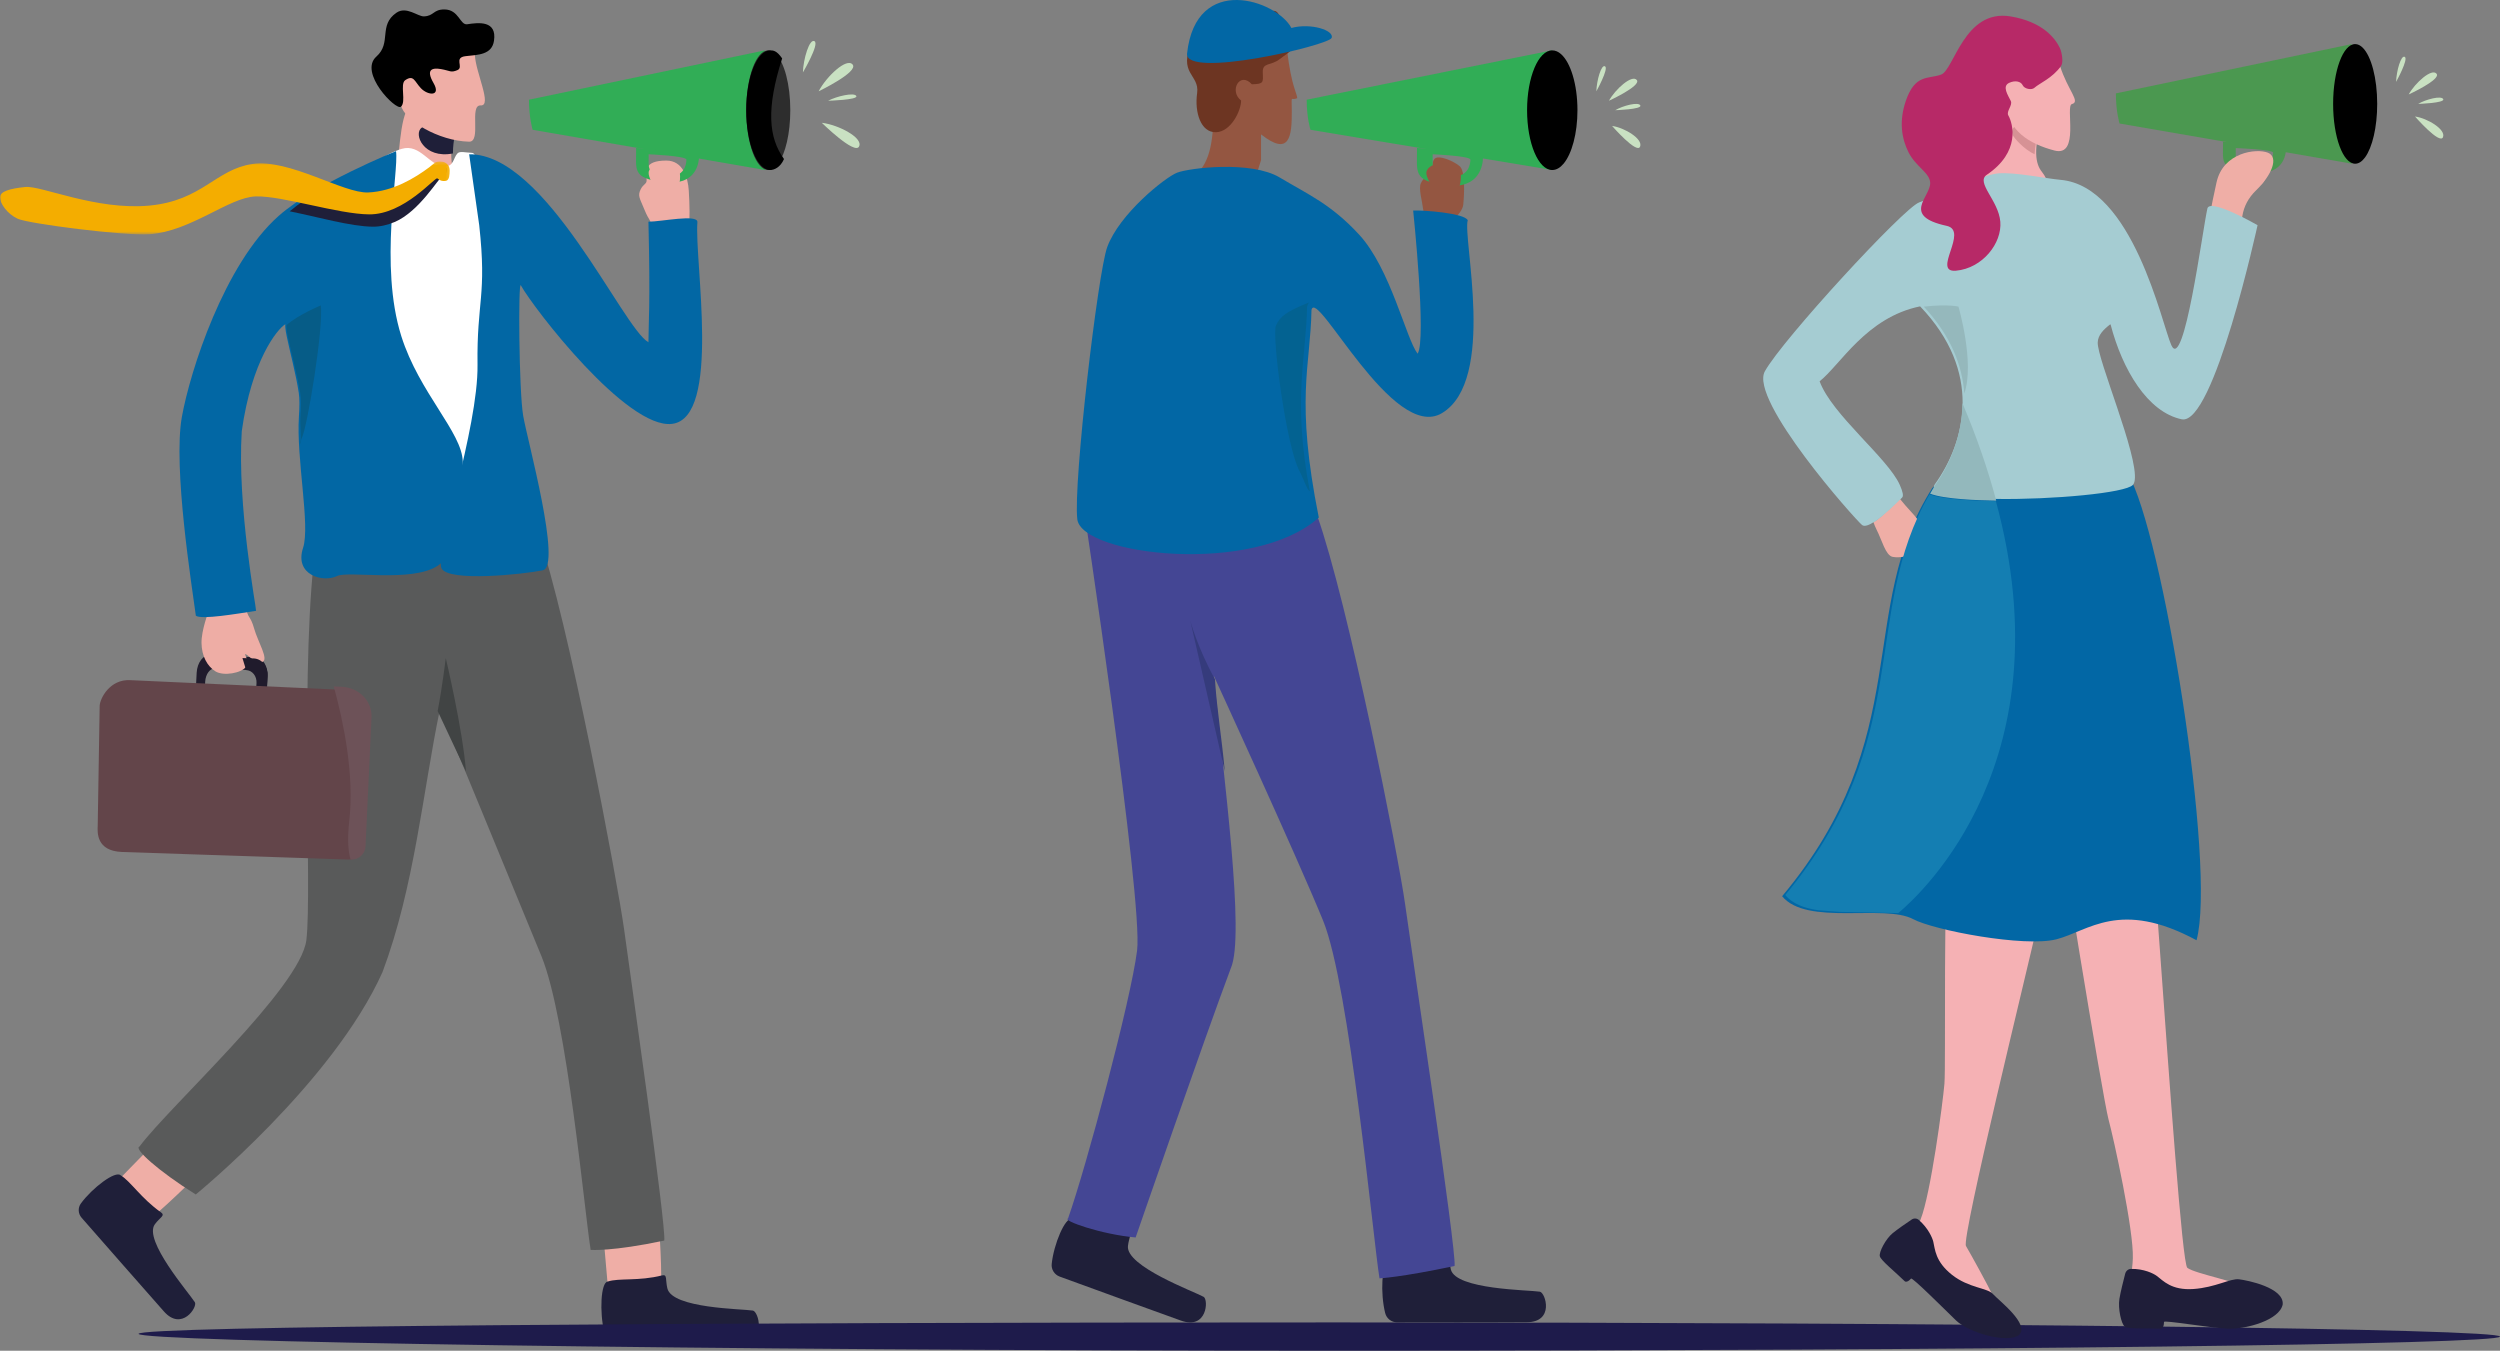 <?xml version="1.0" encoding="UTF-8"?> <svg xmlns="http://www.w3.org/2000/svg" xmlns:xlink="http://www.w3.org/1999/xlink" width="794px" height="429px" viewBox="0 0 794 429" version="1.1"><rect x="0" y="0" width="794" height="429" fill="#808080" stroke="none"/><title>Hero-Customers</title><defs><polygon id="path-1" points="0 0.296 142.886 0.296 142.886 23.444 0 23.444"></polygon></defs><g id="Hero-Customers" stroke="none" stroke-width="1" fill="none" fill-rule="evenodd"><g id="Group-160"><path d="M255,23 C255.116,18.814 257.071,12.156 258.692,13.088 C260.313,14.021 255,23 255,23" id="Fill-1" fill="#C9E1C2"></path><path d="M261,39 C266.171,39.595 274.192,43.706 272.851,46.515 C271.511,49.325 261,39 261,39" id="Fill-3" fill="#C9E1C2"></path><path d="M260,29 C262.467,24.269 268.969,18.158 270.816,20.528 C272.664,22.897 260,29 260,29" id="Fill-5" fill="#C9E1C2"></path><path d="M263,32 C265.715,30.559 271.351,29.256 271.971,30.497 C272.592,31.738 263,32 263,32" id="Fill-7" fill="#C9E1C2"></path><path d="M507,29 C507.087,25.651 508.554,20.325 509.769,21.071 C510.985,21.817 507,29 507,29" id="Fill-9" fill="#C9E1C2"></path><path d="M512,40 C515.878,40.52 521.894,44.117 520.888,46.576 C519.882,49.035 512,40 512,40" id="Fill-11" fill="#C9E1C2"></path><path d="M511,32 C513.019,28.32 518.338,23.568 519.849,25.41 C521.361,27.253 511,32 511,32" id="Fill-13" fill="#C9E1C2"></path><path d="M513,35 C515.413,33.559 520.423,32.256 520.974,33.497 C521.525,34.738 513,35 513,35" id="Fill-15" fill="#C9E1C2"></path><path d="M761,26 C761.087,22.651 762.554,17.325 763.769,18.071 C764.985,18.817 761,26 761,26" id="Fill-17" fill="#C9E1C2"></path><path d="M767,37 C770.878,37.52 776.895,41.117 775.888,43.576 C774.883,46.035 767,37 767,37" id="Fill-19" fill="#C9E1C2"></path><path d="M765,30 C767.018,26.32 772.338,21.568 773.849,23.41 C775.361,25.253 765,30 765,30" id="Fill-21" fill="#C9E1C2"></path><path d="M768,33 C770.412,31.559 775.423,30.256 775.974,31.497 C776.526,32.738 768,33 768,33" id="Fill-23" fill="#C9E1C2"></path><path d="M645.363,245 C648.992,263.033 650.408,278.614 647.258,292.823 C644.109,307.032 622.894,393.216 624.392,395.729 C625.891,398.244 631.742,408.897 632.967,411.581 C634.192,414.265 604.883,403.395 605,397.962 C605.118,392.53 606.763,395.341 609.98,387.296 C613.198,379.25 617.039,350.279 617.55,344.219 C618.06,338.16 617.057,277.999 619.083,271.338 C621.109,264.676 645.363,245 645.363,245" id="Fill-25" fill="#F5B1B4"></path><path d="M653.01,253.776 C653.139,256.445 655.254,270.393 657.941,287.159 C658.748,292.203 659.606,297.502 660.479,302.821 C664.493,327.299 668.79,352.288 669.633,355.397 C671.276,361.433 677.731,390.778 677.389,399.699 C677.047,408.622 674.416,406.499 676.226,411.784 C678.036,417.07 716.081,411.519 713.911,409.365 C711.744,407.215 697.078,404.547 694.697,402.662 C693.08,401.378 688.995,343.072 685.941,301.138 C685.532,295.509 685.142,290.175 684.774,285.316 C683.859,273.065 683.116,263.816 682.674,260.405 C680.768,245.561 674.357,249.58 662.081,249.629 C662.081,249.629 652.66,246.617 653.01,253.776" id="Fill-27" fill="#F5B1B4"></path><path d="M675.761,150.331 C686.792,168.697 704.009,275.338 697.616,298.62 C673.266,285.493 663.306,295.688 653.157,298.312 C643.008,300.936 614.226,295.453 607.612,291.918 C598.447,287.02 573.833,294.175 566,284.639 C608.625,233.745 589.225,193.459 613.685,155.012 C638.857,128.774 675.761,150.331 675.761,150.331" id="Fill-33" fill="#0267A5"></path><path d="M209.94,407.84 C210.287,401.35 209.01,385 209.01,385 L191,385.163 L193.151,409.703 L205.41,417 L209.94,407.84 Z" id="Fill-35" fill="#EFAEA6"></path><path d="M210.247,405.07 C212.018,404.619 211.286,406.392 211.953,409.191 C213.479,415.597 235.766,415.676 239.129,416.239 C240.864,416.53 243.7,425.945 235.067,425.945 C227.602,425.945 203.691,426.038 195.522,425.982 C193.814,425.971 192.317,424.764 191.898,423.03 C190.403,416.842 190.768,407.228 193.045,407.014 C196.486,405.845 202.868,406.949 210.247,405.07" id="Fill-37" fill="#1F1F39"></path><path d="M48.543,386.361 C53.588,382.417 65,370.931 65,370.931 L53.986,358 L37,375.411 L38.977,389 L48.543,386.361 Z" id="Fill-39" fill="#EFAEA6"></path><path d="M51.104,385.027 C52.606,386.084 50.81,386.617 49.178,388.831 C45.441,393.898 60.088,410.715 61.89,413.59 C62.82,415.074 57.719,422.966 52.023,416.471 C47.098,410.854 31.252,392.919 25.903,386.739 C24.785,385.447 24.691,383.582 25.699,382.206 C29.294,377.296 36.654,371.69 38.315,373.273 C41.452,375.147 44.844,380.625 51.104,385.027" id="Fill-41" fill="#1F1F39"></path><path d="M170.863,169.417 C180.442,196.345 196.285,281.024 198.202,295.072 C200.118,309.122 211.613,389.322 210.974,394.006 C194.37,397.517 187.593,396.969 187.593,396.969 C185.677,385.261 180.113,323.615 171.973,303.711 C163.832,283.808 139.693,225.41 139.693,225.41 C134.339,251.168 131.641,281.667 121.477,308.756 C105.672,343.952 62.174,379.37 62.174,379.37 C50.04,371.76 42.377,364.735 44.293,364.15 C53.872,351.271 95.383,313.805 97.299,298.585 C99.215,283.365 95.026,208.268 100.56,171.227 C101.133,167.397 157.319,168.041 157.319,168.041 L170.863,169.417 Z" id="Fill-43" fill="#595A5A"></path><path d="M138.197,70 L125,62.691 C126.514,56.388 126.497,40.791 128.999,35.426 C131.742,29.54 132.228,30.009 132.228,30.009 L140.593,38.068 L144.529,41.861 C144.529,41.861 143.324,44.222 143.308,48.677 C143.299,51.793 143.868,55.93 145.838,61.002 C147.315,64.8 138.197,70 138.197,70" id="Fill-45" fill="#EFAEA6"></path><path d="M145,40.945 C145,40.945 143.867,44.104 143.851,48.737 C134.537,50.546 131.205,42.513 133.909,40.575 C135.6,39.364 141.276,37 141.276,37 L145,40.945 Z" id="Fill-47" fill="#1F1F39"></path><path d="M150.83,17.406 C150.988,22.901 156.448,33.696 152.672,33.479 C148.895,33.262 153.016,45.089 148.989,44.999 C139.231,44.782 128.364,38.145 127.361,33.477 C126.359,28.81 127.761,16 127.761,16 L150.83,17.406 Z" id="Fill-49" fill="#EFAEA6"></path><path d="M140.051,21.94 C143.047,22.46 143.102,23.176 145.27,22.275 C147.439,21.373 143.946,18.264 147.922,17.833 C151.899,17.402 156.237,17.401 156.896,12.927 C157.85,6.452 152.012,7.145 148.399,7.7 C146.073,8.056 145.778,3.042 141.171,3 C137.558,2.968 137.864,5.09 134.639,5.204 C132.691,5.272 129.079,1.876 125.925,4.036 C120.076,8.043 124.466,13.611 119.546,17.961 C113.806,23.035 125.787,35.208 127.325,33.903 C129.12,32.379 126.912,26.667 128.71,25.457 C131.421,23.631 131.624,25.862 133.694,28.034 C135.905,30.354 140.2,30.725 137.67,26.342 C135.14,21.957 137.34,21.469 140.051,21.94" id="Fill-51" fill="#000000"></path><path d="M127.593,47.273 C133.509,45.524 136.351,52.743 141.194,52.834 C144.134,52.889 143.934,50.265 145.226,48.786 C146.022,47.875 147.636,48.461 149.975,48.551 C156.112,48.786 163,156.856 163,156.856 C163,156.856 149.702,167.39 137.328,167.591 C124.955,167.792 102.7,169.277 103.003,164.97 C103.307,160.664 116.307,53.948 116.307,53.948 C116.307,53.948 121.677,49.021 127.593,47.273" id="Fill-53" fill="#FFFFFF"></path><path d="M207.044,72.424 C206.485,69.092 206.344,70.659 204.646,66.52 C203.135,62.837 202.465,62.184 203.495,60.096 C204.307,58.451 205.379,58.49 205.367,57.28 C205.341,54.733 204.07,50.99 211.644,51 C216.815,51.006 218.48,56.218 218.754,60.522 C219.027,64.826 219.127,70.14 218.77,72.043 C218.413,73.946 207.044,72.424 207.044,72.424" id="Fill-55" fill="#EFAEA6"></path><path d="M148,245 C142.82,233.912 139,225.821 139,225.821 C140.491,218.078 141.578,209 141.578,209 C141.578,209 146.983,231.766 148,245" id="Fill-57" fill="#414444"></path><path d="M149.004,49 C173.417,48.694 197.734,104.175 205.943,108.698 C205.943,103.217 206.59,96.888 205.943,70.418 C210.238,70.379 221.499,67.954 221.499,70.505 C220.497,82.946 229.188,132.735 213.427,134.625 C199.084,136.345 169.549,98.045 165.41,90.607 C164.563,89.084 164.802,124.105 166.159,132.026 C167.517,139.946 178.553,179.88 172.364,181.135 C166.175,182.39 142.666,184.894 140.245,180.552 C138,176.524 151.931,136.131 151.662,115.837 C151.393,95.543 154.678,94.049 152.2,71.527" id="Fill-59" fill="#0267A4"></path><path d="M66.792,208.004 L81.249,208.776 C83.479,208.894 85.152,211.632 84.989,214.887 L84.53,224 L81.687,223.849 L82.011,217.404 C82.133,214.969 80.882,212.921 79.215,212.832 L68.408,212.255 C66.74,212.167 65.291,214.07 65.168,216.505 L64.844,222.95 L62,222.797 L62.459,213.685 C62.623,210.43 64.562,207.885 66.792,208.004" id="Fill-61" fill="#201B2C"></path><path d="M78.224,193.12 C78.634,196.342 79.561,195.485 80.721,199.649 C81.882,203.812 85.555,209.629 83.261,210.246 C80.966,210.862 79.236,208.341 78.128,207.823 C77.019,207.305 79.53,209.775 78.147,211.763 C76.763,213.751 71.005,214.831 68.419,213.22 C65.833,211.61 64.067,208.393 64.001,204.252 C63.935,200.11 66.164,194.519 66.628,192.71 C67.093,190.901 78.224,193.12 78.224,193.12" id="Fill-63" fill="#EEADA5"></path><path d="M80.568,209.115 C83.205,209.224 85.181,211.723 84.987,214.69 L84.444,223 L81.085,222.863 L81.469,216.984 C81.613,214.764 80.135,212.896 78.165,212.815 L77,209 L80.568,209.115 Z" id="Fill-65" fill="#201B2C"></path><path d="M116.99,228.672 L115.129,268.879 C115.018,271.261 112.997,273.106 110.609,272.995 L110.479,272.989 L38.702,270.592 C30.607,270.219 30.924,264.512 31.035,262.131 L31.655,224.151 C31.766,221.766 34.936,215.63 41.407,216.018 L105.24,218.927 L107.636,219.033 C112.908,219.277 117.239,223.28 116.99,228.672" id="Fill-67" fill="#63454A"></path><path d="M117.99,227.913 L116.09,268.809 C115.978,271.231 113.915,273.108 111.479,272.995 L111.345,272.989 C110.611,270.532 110.249,266.685 110.932,260.664 C112.581,246.112 109.137,229.373 106,218 L108.445,218.109 C113.824,218.356 118.244,222.428 117.99,227.913" id="Fill-69" fill="#6D5258"></path><path d="M127.447,106.735 C133.114,124.736 146.859,137.411 146.974,146.665 C147.086,155.801 147.193,174.312 138.987,179.7 C130.784,185.089 110.586,181.191 107.032,182.95 C102.715,185.088 93.387,182.73 96.26,173.975 C98.585,166.877 94.048,145.59 94.938,132.239 C95.148,129.112 95.157,126.522 94.893,124.804 C94.666,123.339 94.39,121.836 94.089,120.338 C92.733,113.593 90.845,106.93 90.614,104.002 L90.614,103.978 C90.581,103.605 90.581,103.296 90.614,103.052 C90.618,103.02 90.623,102.987 90.627,102.963 C87.984,104.563 79.907,114.579 76.784,136.969 C75.267,160.555 81.467,193.458 81.332,193.998 C75.177,194.94 64.009,196.871 62.2,195.555 C60.943,186.159 54.904,148.372 57.757,132.44 C60.375,117.828 71.234,83.864 88.517,68.557 C99.995,58.391 125.774,48 125.774,48 C126.734,54.598 120.35,84.189 127.447,106.735" id="Fill-71" fill="#0267A4"></path><path d="M91,103.273 L91.027,104.497 L91.027,104.508 C91.358,107.561 93.209,114.002 94.554,120.528 C94.858,122.024 95.14,123.523 95.373,124.986 C95.645,126.699 95.633,129.285 95.419,132.407 C95.242,135 95.705,137.922 95.431,141 C95.777,140.504 95.438,139.936 95.784,139.295 C97.64,135.851 102.834,103.649 101.885,97 C101.885,97 94.41,100.104 91,103.273" id="Fill-73" fill="#065C87"></path><path d="M140.19,56.402 C139.648,55.971 133.242,67.202 125.314,70.52 C123.124,71.438 120.794,72.018 118.406,72 C111.416,71.944 100.682,68.848 92,67.112 C95.001,64.612 98.68,62.132 102.507,59.819 C108.725,62.326 114.425,64.819 118.089,64.647 C120.805,64.519 123.402,63.9 125.829,62.994 C130.396,61.292 134.36,58.567 137.382,56.173 C138.923,54.951 139.263,52.955 141.02,53.001 C143.35,53.057 140.885,56.953 140.19,56.402" id="Fill-75" fill="#1F1F39"></path><g id="Group-79" transform="translate(0, 51)"><mask id="mask-2" fill="white"><use xlink:href="#path-1"></use></mask><g id="Clip-78"></g><path d="M142.886,3.24 C142.886,2.153 142.221,0.353 139.875,0.298 C138.108,0.256 137.918,0.947 136.366,2.104 C131.707,5.579 124.815,9.778 116.944,10.126 C109.072,10.474 91.885,-0.658 80.158,1.081 C68.431,2.82 64.255,12.735 47.388,14.301 C30.521,15.866 13.012,7.865 8.032,8.387 C3.052,8.909 -0,9.778 -0,11.691 C-0,13.605 2.249,16.91 5.622,18.475 C8.996,20.041 39.351,23.949 47.468,23.389 C60.721,22.476 72.769,11.59 81.282,11.38 C89.796,11.169 107.305,17.01 117.265,17.084 C128.372,17.166 138.196,5.131 138.894,5.653 C139.593,6.175 140.239,6.678 141.681,6.418 C142.673,6.238 142.886,4.328 142.886,3.24" id="Fill-77" fill="#F4AD00" mask="url(#mask-2)"></path></g><path d="M168,31.658 C168,37.489 169.166,41.229 169.166,41.229 L243,54 L242.863,16 L168,31.658 Z" id="Fill-80" fill="#31AD56"></path><path d="M211.305,55.91 C205.078,55.108 206.097,53.363 206.019,49 C206.019,49 218,49.507 218,50.711 C218,51.92 217.537,56.713 211.305,55.91 M202.034,47 C202.159,53.858 200.462,56.598 210.845,57.858 C221.228,59.119 222,51.589 222,49.692 C222,47.798 202.034,47 202.034,47" id="Fill-82" fill="#31AD56"></path><path d="M251,35.002 C251,42.422 249.431,48.849 247.149,51.975 C246.199,53.272 245.132,54 244,54 C240.134,54 237,45.493 237,35.002 C237,24.507 240.134,16 244,16 C244.848,16 245.66,16.409 246.41,17.157 C249.089,19.821 251,26.805 251,35.002" id="Fill-84" fill="#2D2D2D"></path><path d="M206.154,54.162 C207.701,50.541 215.095,52.206 215.666,53.849 C216.511,56.279 215.676,60.769 214.031,61.628 C209.024,64.238 208.666,62.795 207.803,60.053 C207.026,57.586 205.515,55.657 206.154,54.162" id="Fill-86" fill="#EFAEA6"></path><path d="M672,29.658 C672,35.49 673.166,39.229 673.166,39.229 L747,52 L746.864,14 L672,29.658 Z" id="Fill-88" fill="#4B9850"></path><path d="M715.313,52.891 C709.154,52.21 710.162,50.732 710.085,47.033 C710.085,47.033 721.934,47.463 721.934,48.483 C721.934,49.508 721.476,53.571 715.313,52.891 M706.034,45 C706.159,51.234 704.462,53.725 714.845,54.871 C725.228,56.018 726,49.172 726,47.446 C726,45.725 706.034,45 706.034,45" id="Fill-90" fill="#4B9850"></path><path d="M755,33.002 C755,40.423 753.431,46.849 751.149,49.976 C750.199,51.272 749.132,52 748,52 C744.135,52 741,43.493 741,33.002 C741,22.507 744.135,14 748,14 C748.848,14 749.66,14.41 750.41,15.157 C753.089,17.822 755,24.805 755,33.002" id="Fill-92" fill="#000000"></path><path d="M710.153,51.162 C711.701,47.54 719.095,49.206 719.666,50.849 C720.511,53.28 719.677,57.77 718.031,58.627 C713.024,61.238 712.666,59.795 711.803,57.054 C711.025,54.586 709.515,52.657 710.153,51.162" id="Fill-94" fill="#EFAEA6"></path><path d="M44,423.629 C44,426.114 220.949,429 424.834,429 C628.719,429 794,426.985 794,424.5 C794,422.014 628.719,420 424.834,420 C220.949,420 44,421.143 44,423.629" id="Fill-96" fill="#1E1B4B"></path><path d="M459.017,399.07 C460.859,398.619 460.097,400.392 460.79,403.191 C462.379,409.598 485.556,409.676 489.054,410.239 C490.859,410.529 493.808,419.945 484.83,419.945 C477.066,419.945 452.198,420.038 443.703,419.982 C441.927,419.971 440.37,418.764 439.934,417.03 C438.379,410.842 438.759,401.227 441.127,401.013 C444.706,399.844 451.343,400.949 459.017,399.07" id="Fill-98" fill="#1F1F39"></path><path d="M357.976,391.325 C359.852,391.536 358.537,392.915 358.234,395.737 C357.54,402.199 379.194,410.164 382.273,411.875 C383.862,412.758 383.419,422.464 375.022,419.406 C367.76,416.764 344.469,408.382 336.542,405.438 C334.885,404.823 333.838,403.177 334.02,401.427 C334.669,395.178 338.294,386.421 340.583,387.03 C344.327,387.168 350.159,390.449 357.976,391.325" id="Fill-100" fill="#1F1F39"></path><path d="M418.261,163.52 C428.206,191.514 444.255,272.454 446.244,287.06 C448.234,301.665 462.641,397.204 461.978,402.073 C444.741,405.724 438.124,406 438.124,406 C436.135,393.829 428.662,313.076 420.212,292.385 C411.762,271.693 385.505,214.64 385.505,214.64 C388.525,246.452 395.535,297.206 390.894,307.551 C382.21,330.679 360.679,393.02 360.679,393.02 C349.731,392.067 337.221,387.599 339.21,386.99 C345.009,370.607 359.148,317.731 361.137,301.909 C363.126,286.087 343.739,158.293 343.739,158.293 L403.803,155 L418.261,163.52 Z" id="Fill-102" fill="#444694"></path><path d="M385.868,215.739 C386.416,224.854 388.048,234.444 389,245 L378,197 C378,197 380.168,205.368 385.868,215.739" id="Fill-104" fill="#353B7C"></path><path d="M408.826,16.375 C410.152,27.371 412,29.846 412,31.149 C409.871,32.216 410.233,29.569 410.273,35.218 C410.331,43.426 409.549,49.794 400.511,42.684 L400.511,50.861 L397.016,62 L381.166,54.086 C389.745,43.702 381.349,17.916 387.857,12.228 C394.365,6.539 405.205,15.112 405.592,18.325" id="Fill-106" fill="#945641"></path><path d="M394.176,31.93 C390.247,28.877 393.78,22.547 397.587,26.774 C401.393,26.657 401.179,26.278 401.056,22.99 C400.933,19.703 403.634,20.994 406.459,18.763 C409.283,16.532 412.598,15.241 410.142,11.483 C408.745,9.346 408.302,9.357 407.328,7.478 C406.355,5.6 406.09,1.973 402.898,4.087 C399.706,6.2 400.196,8.666 396.267,4.791 C392.338,0.916 387.549,0.799 385.65,6.199 C383.454,12.44 381.436,7.102 378.708,13.01 C373.819,23.606 381.068,23.484 380.208,29.59 C379.348,35.695 381.381,42.116 386.17,41.998 C390.958,41.881 394.176,35.149 394.176,31.93" id="Fill-108" fill="#6D3522"></path><path d="M377.013,16.964 C376.11,25.154 422.006,14.444 422.924,12.043 C423.84,9.642 416.324,7.205 410.15,8.882 C405.492,0.092 379.842,-8.704 377.013,16.964" id="Fill-112" fill="#0267A5"></path><path d="M453.314,72.844 C453.32,70.141 452.564,70.761 452.113,67.209 C451.661,63.657 450.472,59.868 451.267,58.207 C452.094,56.477 452.786,56.301 453.602,55.875 C455.34,54.967 454.37,52.011 455.567,50.498 C456.763,48.985 461.919,51.257 463.651,52.834 C465.383,54.41 465.078,61.556 464.733,64.987 C464.388,68.417 458.388,72.037 457.878,73.488 C457.368,74.94 453.314,72.844 453.314,72.844" id="Fill-114" fill="#945641"></path><path d="M373.811,54.856 C377.589,53.366 397.324,50.923 406.431,56.369 C415.538,61.814 422.716,64.831 431.618,74.469 C441.673,85.355 446.521,107.489 450.229,112.332 C453.129,108.081 448.822,66.872 448.822,66.872 C451.983,66.69 465.236,67.693 466.155,69.969 C464.488,75.636 475.372,120.832 457.946,131.222 C442.396,140.494 418.187,91.159 416.531,98.42 C416.2,116.571 411.299,126.684 418.85,164.37 C398.218,182.892 343.473,176.395 342.149,164.899 C340.824,153.403 348.689,86.64 351.641,78.511 C355.486,67.924 370.034,56.346 373.811,54.856" id="Fill-116" fill="#0267A5"></path><path d="M415.128,97.486 C414.855,113.406 410.42,126.902 416,156 C415.25,155.981 413.793,151.564 412.763,149.703 C408.537,142.071 403.833,106.342 405.261,103.352 C406.654,100.434 408.317,99.05 415.887,96 C415.463,96.233 415.221,97.065 415.128,97.486" id="Fill-118" fill="#036291"></path><path d="M415,31.658 C415,37.489 416.212,41.229 416.212,41.229 L493,54 L492.859,16 L415,31.658 Z" id="Fill-120" fill="#31AD56"></path><path d="M460.305,55.91 C454.077,55.107 455.097,53.363 455.019,49 C455.019,49 467,49.507 467,50.711 C467,51.919 466.537,56.713 460.305,55.91 M450.036,47 C450.167,54.48 448.384,57.47 459.287,58.846 C470.19,60.221 471,52.006 471,49.935 C471,47.87 450.036,47 450.036,47" id="Fill-122" fill="#31AD56"></path><path d="M501,35.002 C501,42.423 499.207,48.85 496.598,51.976 C495.513,53.272 494.294,54 493,54 C488.581,54 485,45.493 485,35.002 C485,24.507 488.581,16 493,16 C493.969,16 494.897,16.409 495.754,17.157 C498.816,19.822 501,26.806 501,35.002" id="Fill-124" fill="#000000"></path><path d="M453.169,54.162 C454.871,50.54 463.004,52.206 463.633,53.849 C464.561,56.28 463.644,60.77 461.833,61.628 C456.327,64.238 455.934,62.795 454.983,60.053 C454.128,57.586 452.467,55.657 453.169,54.162" id="Fill-126" fill="#945641"></path><path d="M249,50.507 C247.834,53.204 245.835,54 244.605,54 C240.405,54 237,45.493 237,35.002 C237,24.507 240.405,16 244.605,16 C245.527,16 246.653,16.001 248.413,18.553 C243.326,34.458 244.068,43.662 249,50.507" id="Fill-128" fill="#000000"></path><path d="M701,75.773 C701.363,69.633 702.21,66.18 703.95,58.016 C706.018,48.313 716.685,47.059 720.288,48.497 C723.891,49.935 721.394,55.753 716.635,60.346 C711.227,65.566 711.598,71.251 712.402,77.215 C713.205,83.178 703.31,82.999 703.31,82.999 L701,75.773 Z" id="Fill-130" fill="#EFAEA6"></path><path d="M607.166,387.32 C607.866,386.849 608.782,386.903 609.412,387.451 C612.415,390.071 613.716,393.134 614.012,394.366 C614.576,396.716 614.589,400.637 619.944,404.877 C625.299,409.116 631.194,408.987 632.963,410.983 C634.73,412.979 644.771,420.566 641.261,423.97 C637.561,426.838 625.192,423.203 621.22,419.358 C617.248,415.512 607.196,405.449 606.931,406.088 C605.682,407.52 604.984,406.962 604.984,406.962 C601.883,403.914 597.316,400.292 597.026,398.96 C596.737,397.629 598.889,393.495 601.074,391.69 C602.608,390.423 605.549,388.408 607.166,387.32" id="Fill-132" fill="#1F1E39"></path><path d="M674.959,404.535 C675.19,403.644 675.941,403.018 676.797,403.003 C680.884,402.927 683.939,404.452 684.99,405.23 C686.997,406.717 689.62,409.874 696.619,409.391 C703.619,408.907 708.38,405.976 711.089,406.299 C713.797,406.621 725.453,408.964 724.986,414.273 C724.015,419.289 713.331,422.198 707.673,421.99 C702.015,421.782 687.067,419.154 687.287,419.863 C687.269,421.932 686.352,421.99 686.352,421.99 C681.904,421.791 675.931,422.198 674.817,421.334 C673.704,420.47 672.626,415.561 673.126,412.509 C673.476,410.365 674.425,406.593 674.959,404.535" id="Fill-134" fill="#1F1E39"></path><path d="M600.145,155 C601.669,157.436 601.885,156.467 604.233,159.42 C606.582,162.372 609.868,165.145 609.961,167.063 C610.077,169.442 610.064,171.228 607.99,168.915 C607.316,168.161 607.544,172.658 607.502,174.668 C607.46,176.678 603.249,177.33 601.057,176.849 C598.865,176.369 597.699,171.533 596.017,168.259 C594.335,164.985 593.457,159.846 593.018,158.264 C592.58,156.682 600.145,155 600.145,155" id="Fill-136" fill="#EFAEA6"></path><path d="M648.488,38.469 C645.768,47.401 646.433,52.031 648.488,54.546 C650.519,57.032 652.801,63.108 648.783,62.999 C646.797,62.944 635.085,59.225 630.816,57.032 C626.547,54.838 624,50.578 624,50.578 C624,50.578 633.164,39.227 639.466,29.738 C645.768,20.249 648.488,38.469 648.488,38.469" id="Fill-138" fill="#F5B1B4"></path><path d="M646.181,49 C646.256,47.744 646.421,46.346 646.69,44.785 C646.776,44.238 646.881,43.672 647,43.083 C646.4,42.578 645.721,42.139 645.107,42.039 C644.266,41.904 642.94,41.408 642.152,40.562 C640.844,39.156 638.145,40.551 639.267,42.936 C639.702,43.862 642.759,47.405 646.181,49" id="Fill-140" fill="#D69295"></path><path d="M654.223,20.83 C656.711,28.744 660.905,32.316 658.031,33.051 C655.858,33.606 660.664,49.947 652.504,47.807 C644.395,45.68 637.632,41.47 637.088,32.779 C636.544,24.089 636,19 636,19 L654.223,20.83 Z" id="Fill-142" fill="#F5B1B4"></path><path d="M603.757,158.14 C604.277,157.617 603.933,156.139 603.009,154 C600.452,157.836 597.759,161.876 595,166 C598.151,163.849 602.051,159.856 603.757,158.14" id="Fill-144" fill="#93B8BC"></path><path d="M701.057,66.249 C699.496,73.254 693.601,118.565 689.595,109.586 C686.592,102.855 677.424,59.185 654.46,57.119 C649.7,56.692 639.896,54.619 634.628,55.062 C629.363,55.501 615.168,62.283 609.505,64.296 C604.608,66.038 566.125,107.822 560.517,117.928 C555.454,127.049 589.197,164.987 591.393,166.747 C592.177,167.376 593.685,166.77 595.424,165.616 C598.553,163.536 602.423,159.673 604.118,158.014 C604.634,157.508 604.292,156.079 603.375,154.01 C599.604,145.496 581.796,131.706 577.913,121.097 C584.524,115.87 592.708,100.814 609.824,97.298 C619.804,107.717 623.348,118.322 623.326,127.919 C623.304,138.162 619.213,147.264 614.536,153.772 C614.48,153.861 614.421,153.954 614.368,154.044 C612.815,157.017 622.178,158.289 634.141,158.464 C651.782,158.717 675.085,156.589 677.41,153.999 C677.704,153.672 677.89,153.173 677.986,152.529 C679.159,144.532 666.019,114.017 666.234,108.726 C666.328,106.435 668.075,104.638 670.189,103.024 L670.332,103.084 C674.064,117.407 682.089,130.908 692.915,133.168 C703.102,135.296 717,71.521 717,71.521 C717,71.521 701.834,62.762 701.057,66.249" id="Fill-146" fill="#A5CCD2"></path><path d="M603.727,289.31 C603.727,289.31 603.425,289.562 603.273,289.69 C603.353,289.622 603.496,289.503 603.727,289.31" id="Fill-148" fill="#1580B5"></path><path d="M602.542,289.465 C602.412,289.573 602.447,289.544 602.542,289.465" id="Fill-150" fill="#1580B5"></path><path d="M633.999,158.995 C632.691,154.094 631.155,149.053 629.364,143.876 C627.584,138.723 625.553,133.43 623.248,128 C623.226,138.394 619.159,147.63 614.509,154.234 C614.453,154.325 614.394,154.419 614.342,154.51 C613.878,155.268 613.433,156.028 613,156.788 C617.416,158.542 628.298,158.924 634,159 C634,158.998 633.999,158.996 633.999,158.995" id="Fill-152" fill="#93B8BC"></path><path d="M633.897,159.171 C628.174,159.095 617.249,158.721 612.815,157 C590.862,194.736 608.391,234.417 567,284.26 C569.299,287.08 573.051,288.444 577.434,289.085 L584.156,289.604 L602.884,290 C610.904,283.282 656.171,241.011 633.897,159.171" id="Fill-154" fill="#147EB2"></path><path d="M611,97.391 C619.667,106.733 623.272,116.229 623.856,125 C627.251,115.253 622.008,97.391 622.008,97.391 C622.008,97.391 618.815,96.511 611,97.391" id="Fill-156" fill="#95B8BC"></path><path d="M654.59,20.962 C651.793,24.86 647.746,26.426 646.126,27.887 C645.209,28.715 642.932,28.222 642.416,27.093 C641.839,25.83 639.985,25.428 638.082,26.327 C635.796,27.406 637.715,30.2 638.625,32.061 C639.303,33.447 637.086,35.341 637.851,36.68 C639.342,39.289 641.773,48.236 631.015,55.501 C627.384,57.952 634.726,63.594 635.301,70.407 C635.875,77.22 629.681,85.205 621.207,85.976 C613.405,86.639 625.445,73.287 618.265,71.732 C603.784,68.598 613.068,62.574 613.033,58.151 C613.009,54.927 608.496,53 606.169,48.418 C603.943,44.034 603.077,38.496 605.28,32.061 C608.23,23.442 612.337,25.18 616.476,23.7 C620.616,22.219 623.821,2.749 638.57,5.216 C648.787,6.925 652.745,12.177 654.212,15.245 C654.829,16.534 655.422,19.803 654.59,20.962" id="Fill-158" fill="#B72967"></path></g></g></svg> 